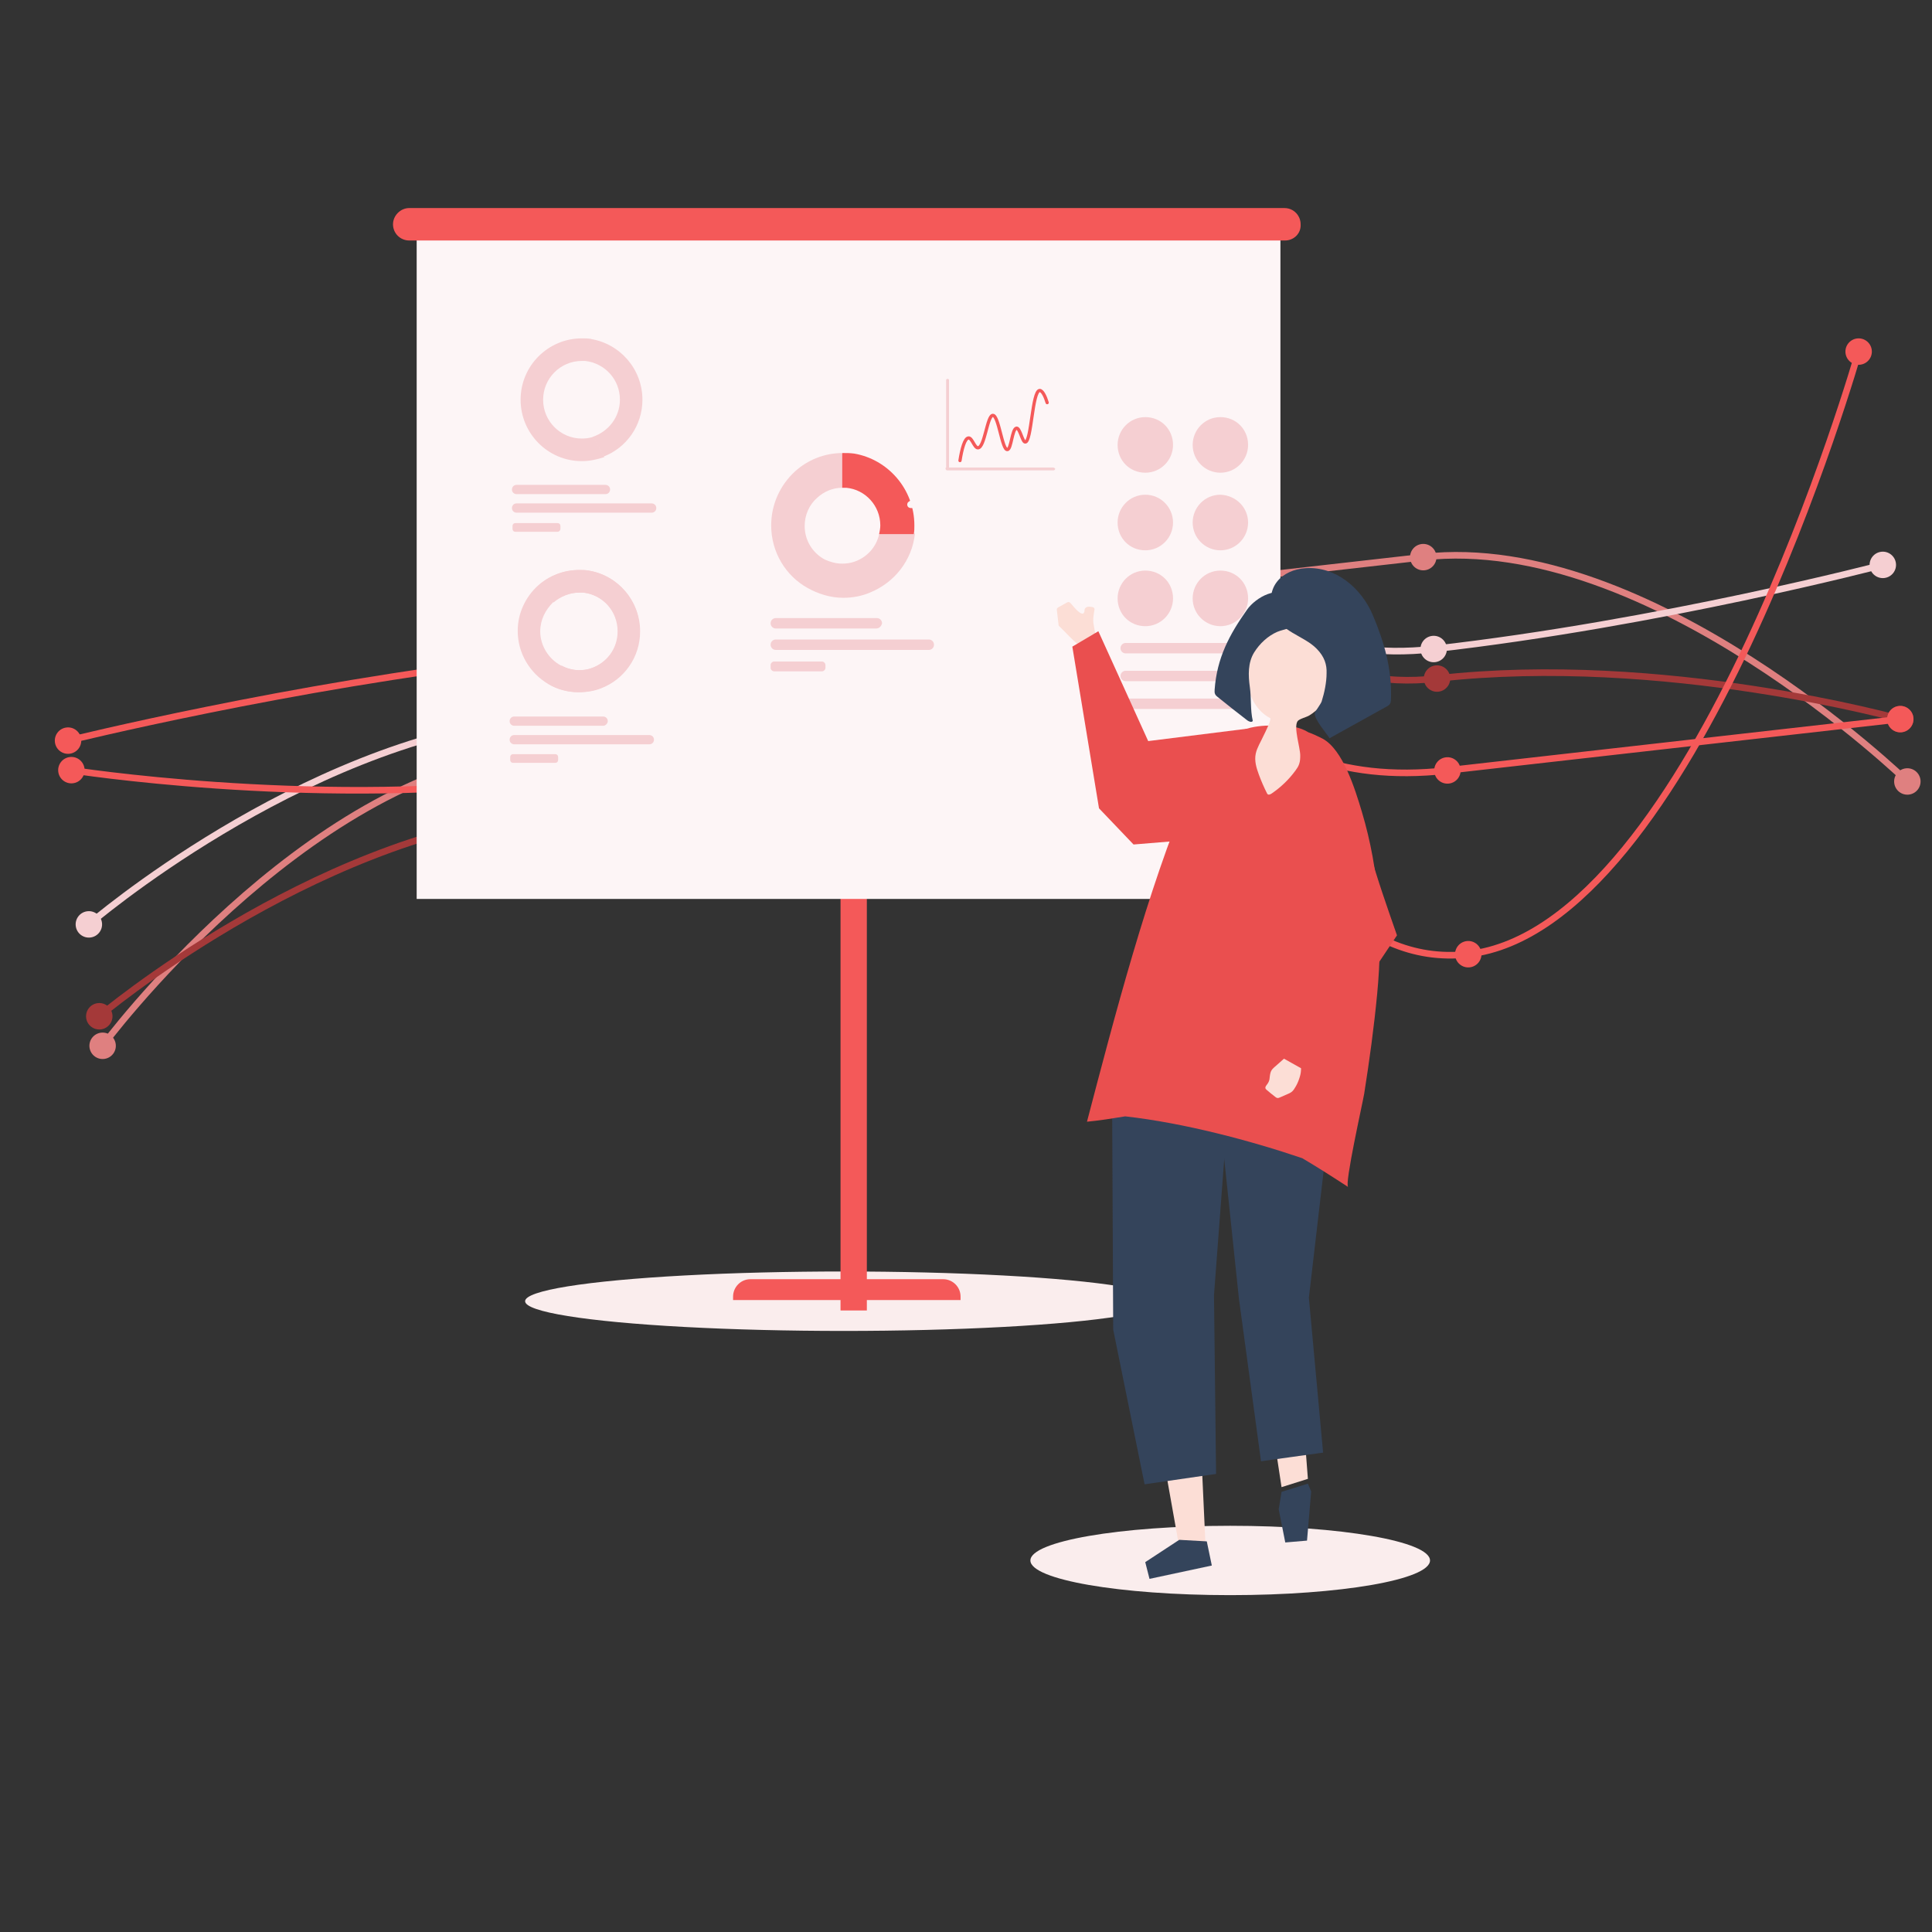 <?xml version="1.0" encoding="UTF-8"?> <svg xmlns="http://www.w3.org/2000/svg" width="585" height="585" viewBox="0 0 585 585" fill="none"><rect x="0" y="0" width="585" height="585" fill="#333333" stroke="none"/><g clip-path="url(#clip0_2:421)"><path d="M31.074 316.663C31.074 316.663 91.303 235.364 159.864 227.595C228.425 219.826 225.273 192.004 293.834 184.235C362.395 176.466 362.395 176.466 430.956 168.697C499.518 160.928 577.537 236.625 577.537 236.625" stroke="#DF8080" stroke-width="2"></path><circle r="4" transform="matrix(0.994 -0.113 -0.113 -0.994 31.074 316.663)" fill="#DF8080"></circle><circle r="4" transform="matrix(0.994 -0.113 -0.113 -0.994 159.864 227.595)" fill="#DF8080"></circle><circle r="4" transform="matrix(0.994 -0.113 -0.113 -0.994 293.834 184.235)" fill="#DF8080"></circle><circle r="4" transform="matrix(0.994 -0.113 -0.113 -0.994 430.956 168.697)" fill="#DF8080"></circle><circle r="4" transform="matrix(0.994 -0.113 -0.113 -0.994 577.537 236.625)" fill="#DF8080"></circle><path d="M30.06 307.72C30.06 307.72 93.442 254.244 162.003 246.475C230.565 238.705 219.981 145.303 288.542 137.534C357.103 129.765 366.561 213.231 435.122 205.462C503.684 197.693 575.398 217.746 575.398 217.746" stroke="#A43939" stroke-width="2"></path><circle r="4" transform="matrix(0.994 -0.113 -0.113 -0.994 30.06 307.72)" fill="#A43939"></circle><circle r="4" transform="matrix(0.994 -0.113 -0.113 -0.994 162.003 246.475)" fill="#A43939"></circle><circle r="4" transform="matrix(0.994 -0.113 -0.113 -0.994 288.542 137.534)" fill="#A43939"></circle><circle r="4" transform="matrix(0.994 -0.113 -0.113 -0.994 435.122 205.462)" fill="#A43939"></circle><circle r="4" transform="matrix(0.994 -0.113 -0.113 -0.994 575.398 217.746)" fill="#A43939"></circle><path d="M26.908 279.898C26.908 279.898 90.177 225.428 158.738 217.659C227.299 209.89 220.994 154.246 289.555 146.477C358.117 138.708 365.548 204.288 434.109 196.519C502.67 188.75 570.106 171.045 570.106 171.045" stroke="#F5CFD2" stroke-width="2"></path><circle r="4" transform="matrix(0.994 -0.113 -0.113 -0.994 26.908 279.898)" fill="#F5CFD2"></circle><circle r="4" transform="matrix(0.994 -0.113 -0.113 -0.994 158.738 217.659)" fill="#F5CFD2"></circle><circle r="4" transform="matrix(0.994 -0.113 -0.113 -0.994 289.555 146.477)" fill="#F5CFD2"></circle><circle r="4" transform="matrix(0.994 -0.113 -0.113 -0.994 434.109 196.519)" fill="#F5CFD2"></circle><circle r="4" transform="matrix(0.994 -0.113 -0.113 -0.994 570.106 171.045)" fill="#F5CFD2"></circle><path d="M20.602 224.254C20.602 224.254 88.15 207.543 156.712 199.773C225.273 192.004 223.133 173.125 291.695 165.356C360.256 157.587 376.019 296.697 444.58 288.928C513.142 281.159 562.787 106.458 562.787 106.458" stroke="#F45959" stroke-width="2"></path><circle r="4" transform="matrix(0.994 -0.113 -0.113 -0.994 20.602 224.254)" fill="#F45959"></circle><circle r="4" transform="matrix(0.994 -0.113 -0.113 -0.994 156.712 199.773)" fill="#F45959"></circle><circle r="4" transform="matrix(0.994 -0.113 -0.113 -0.994 291.695 165.356)" fill="#F45959"></circle><circle r="4" transform="matrix(0.994 -0.113 -0.113 -0.994 444.58 288.928)" fill="#F45959"></circle><circle r="4" transform="matrix(0.994 -0.113 -0.113 -0.994 562.787 106.458)" fill="#F45959"></circle><path d="M21.616 233.197C21.616 233.197 92.316 244.307 160.878 236.538C229.439 228.769 226.286 200.947 294.847 193.178C363.409 185.409 369.714 241.053 438.275 233.284C506.836 225.515 575.398 217.746 575.398 217.746" stroke="#F45959" stroke-width="2"></path><circle r="4" transform="matrix(0.994 -0.113 -0.113 -0.994 21.616 233.197)" fill="#F45959"></circle><circle r="4" transform="matrix(0.994 -0.113 -0.113 -0.994 160.878 236.538)" fill="#F45959"></circle><circle r="4" transform="matrix(0.994 -0.113 -0.113 -0.994 294.847 193.178)" fill="#F45959"></circle><circle r="4" transform="matrix(0.994 -0.113 -0.113 -0.994 438.275 233.284)" fill="#F45959"></circle><circle r="4" transform="matrix(0.994 -0.113 -0.113 -0.994 575.398 217.746)" fill="#F45959"></circle><ellipse cx="372.5" cy="472.5" rx="60.5" ry="10.5" fill="#FAEDED"></ellipse><ellipse cx="255.5" cy="394" rx="96.5" ry="9" fill="#FAEDED"></ellipse><path d="M262.478 267.804H254.507V396.804H262.478V267.804Z" fill="#F45959"></path><path d="M387.706 68.787H126.168V272.194H387.706V68.787Z" fill="#FDF5F6"></path><path d="M389.105 72.82H123.895C121.273 72.82 119 70.716 119 67.91C119 65.28 121.273 63 123.895 63H388.93C391.727 63 393.825 65.28 393.825 67.91C394 70.716 391.727 72.82 389.105 72.82Z" fill="#F45959"></path><path d="M290.678 393.648H221.972V392.596C221.972 389.79 224.245 387.335 227.217 387.335H285.608C288.406 387.335 290.853 389.615 290.853 392.596V393.648H290.678Z" fill="#F45959"></path><path d="M183.336 149.623H156.412C155.713 149.623 155.014 149.097 155.014 148.221C155.014 147.519 155.538 146.818 156.412 146.818H183.336C184.035 146.818 184.734 147.344 184.734 148.221C184.734 148.922 184.21 149.623 183.336 149.623Z" fill="#F5CFD2"></path><path d="M168.825 161.021H156.063C155.538 161.021 155.189 160.671 155.189 160.145V159.268C155.189 158.742 155.538 158.391 156.063 158.391H168.825C169.35 158.391 169.699 158.742 169.699 159.268V160.145C169.699 160.495 169.35 161.021 168.825 161.021Z" fill="#F5CFD2"></path><path d="M197.322 155.235H156.412C155.713 155.235 155.014 154.709 155.014 153.832C155.014 153.13 155.538 152.429 156.412 152.429H197.322C198.021 152.429 198.72 152.955 198.72 153.832C198.72 154.709 198.021 155.235 197.322 155.235Z" fill="#F5CFD2"></path><path d="M179.664 132.264C178.615 132.614 177.391 132.79 176.168 132.79C169.699 132.79 164.454 127.529 164.454 121.041C164.454 114.553 169.699 109.293 176.168 109.293C176.517 109.293 176.867 109.293 177.391 109.293L178.965 102.629C178.091 102.454 177.217 102.454 176.168 102.454C166.028 102.454 157.636 110.696 157.636 121.041C157.636 131.212 165.853 139.628 176.168 139.628C178.615 139.628 180.888 139.102 182.986 138.401L179.664 132.264Z" fill="#F5CFD2"></path><path d="M194.524 121.041C194.524 128.932 189.629 135.595 182.811 138.225L179.489 132.263C184.21 130.685 187.706 126.301 187.706 121.041C187.706 114.903 183.161 109.994 177.217 109.292L178.79 102.629C187.706 104.032 194.524 111.747 194.524 121.041Z" fill="#F5CFD2"></path><path d="M182.636 219.764H155.713C155.014 219.764 154.315 219.238 154.315 218.361C154.315 217.66 154.839 216.958 155.713 216.958H182.636C183.336 216.958 184.035 217.484 184.035 218.361C184.035 219.063 183.336 219.764 182.636 219.764Z" fill="#F5CFD2"></path><path d="M168.126 230.986H155.364C154.839 230.986 154.489 230.636 154.489 230.11V229.233C154.489 228.707 154.839 228.356 155.364 228.356H168.126C168.65 228.356 169 228.707 169 229.233V230.11C169 230.636 168.65 230.986 168.126 230.986Z" fill="#F5CFD2"></path><path d="M196.622 225.375H155.713C155.014 225.375 154.315 224.849 154.315 223.972C154.315 223.271 154.839 222.57 155.713 222.57H196.622C197.322 222.57 198.021 223.096 198.021 223.972C198.021 224.849 197.322 225.375 196.622 225.375Z" fill="#F5CFD2"></path><path d="M178.091 172.77C177.217 172.594 176.343 172.594 175.294 172.594C170.573 172.594 166.203 174.348 162.881 177.329C159.21 180.661 156.762 185.57 156.762 191.006C156.762 197.845 160.434 203.807 166.028 207.139C168.65 208.717 171.797 209.594 175.119 209.594C177.566 209.594 179.839 209.068 181.937 208.366C188.755 205.56 193.65 198.897 193.65 191.182C193.825 181.888 187.007 174.173 178.091 172.77ZM178.79 202.404C177.741 202.755 176.518 202.93 175.294 202.93C173.371 202.93 171.448 202.404 169.874 201.527C166.203 199.599 163.58 195.565 163.58 191.182C163.58 187.675 165.154 184.694 167.427 182.414C169.525 180.485 172.322 179.433 175.294 179.433C175.643 179.433 175.993 179.433 176.518 179.433C182.462 179.959 187.007 185.044 187.007 191.182C187.007 196.442 183.685 200.826 178.79 202.404Z" fill="#F5CFD2"></path><path d="M193.825 191.182C193.825 199.072 188.93 205.736 182.112 208.366C180.014 209.243 177.741 209.594 175.294 209.594C171.972 209.594 168.825 208.717 166.203 207.139L170.049 201.527C171.622 202.404 173.545 202.93 175.469 202.93C176.692 202.93 177.916 202.755 178.965 202.404C183.685 200.826 187.182 196.442 187.182 191.182C187.182 185.044 182.462 180.135 176.692 179.433C176.343 179.433 175.993 179.433 175.469 179.433C172.496 179.433 169.699 180.661 167.601 182.414L163.056 177.329C166.378 174.348 170.748 172.594 175.469 172.594C176.343 172.594 177.392 172.594 178.266 172.77C187.007 174.173 193.825 181.888 193.825 191.182Z" fill="#F5CFD2"></path><path d="M265.329 190.305H234.909C234.035 190.305 233.336 189.604 233.336 188.727C233.336 187.85 234.035 187.149 234.909 187.149H265.503C266.378 187.149 267.077 187.85 267.077 188.727C266.902 189.604 266.203 190.305 265.329 190.305Z" fill="#F5CFD2"></path><path d="M248.895 203.281H234.385C233.86 203.281 233.336 202.755 233.336 202.229V201.352C233.336 200.826 233.86 200.3 234.385 200.3H248.895C249.42 200.3 249.944 200.826 249.944 201.352V202.229C249.944 202.755 249.42 203.281 248.895 203.281Z" fill="#F5CFD2"></path><path d="M281.238 196.793H234.909C234.035 196.793 233.336 196.092 233.336 195.215C233.336 194.338 234.035 193.637 234.909 193.637H281.238C282.112 193.637 282.811 194.338 282.811 195.215C282.811 196.092 282.112 196.793 281.238 196.793Z" fill="#F5CFD2"></path><path d="M266.203 161.723C265.329 165.756 262.357 168.912 258.511 170.14C257.462 170.49 256.238 170.666 255.014 170.666C253.091 170.666 251.343 170.14 249.769 169.438C246.098 167.509 243.65 163.652 243.65 159.268C243.65 155.936 245.049 152.78 247.497 150.676C249.42 148.922 252.042 147.695 255.014 147.695V137.349C255.014 137.349 255.014 137.174 255.189 137.174C249.594 137.174 244.525 139.278 240.678 142.785C236.308 146.818 233.511 152.604 233.511 159.092C233.511 167.159 237.881 174.348 244.525 178.03C247.671 179.784 251.343 181.011 255.364 181.011C258.161 181.011 260.958 180.485 263.406 179.433C270.748 176.452 276.168 169.789 277.042 161.547H266.203V161.723Z" fill="#F5CFD2"></path><path d="M276.867 159.092C276.867 159.969 276.867 160.846 276.692 161.723H266.203C266.377 160.846 266.552 159.969 266.552 159.092C266.552 153.13 262.007 148.221 256.238 147.695C255.888 147.695 255.538 147.695 255.189 147.695H255.014V137.349C255.014 137.349 255.014 137.174 255.189 137.174H255.363C256.412 137.174 257.461 137.174 258.685 137.349C268.825 139.102 276.867 148.045 276.867 159.092Z" fill="#F45959"></path><path d="M320.573 102.454H284.909C283.511 102.454 282.287 103.681 282.287 105.084V146.818L274.944 152.078C274.42 152.78 274.769 153.832 275.818 153.832H282.811C283.336 154.533 284.035 155.059 285.084 155.059H320.748C322.147 155.059 323.371 153.832 323.371 152.429V105.084C323.371 103.506 322.147 102.454 320.573 102.454Z" fill="#FDF5F6"></path><path d="M290.678 139.453C291.203 136.121 292.077 132.614 293.301 132.614C294.35 132.614 295.049 135.595 296.098 135.595C298.196 135.595 298.895 125.776 300.644 125.776C302.392 125.776 303.441 136.297 305.014 136.121C306.238 136.121 306.413 129.809 307.811 129.633C308.86 129.633 309.56 133.842 310.434 133.842C312.357 133.842 312.532 118.411 314.804 118.236C315.679 118.236 316.553 120.164 317.077 121.918" stroke="#F45959" stroke-width="0.983" stroke-miterlimit="10" stroke-linecap="round"></path><path d="M318.825 141.557H287.357C287.357 141.557 287.357 141.557 287.357 141.382V115.079C287.357 114.904 287.182 114.729 287.007 114.729H286.832C286.657 114.729 286.483 114.904 286.483 115.079V141.382C286.483 141.557 286.483 141.557 286.483 141.557C286.308 141.557 286.308 141.733 286.308 141.908C286.308 142.083 286.483 142.434 286.832 142.434H319C319.175 142.434 319.525 142.259 319.525 141.908C319.35 141.733 319.175 141.557 318.825 141.557Z" fill="#F5CFD2"></path><path d="M355.189 134.719C355.189 139.278 351.517 143.135 346.797 143.135C342.077 143.135 338.406 139.453 338.406 134.719C338.406 130.159 342.077 126.302 346.797 126.302C351.517 126.302 355.189 129.984 355.189 134.719Z" fill="#F5CFD2"></path><path d="M377.916 134.719C377.916 139.278 374.245 143.135 369.524 143.135C364.979 143.135 361.133 139.453 361.133 134.719C361.133 130.159 364.804 126.302 369.524 126.302C374.245 126.302 377.916 129.984 377.916 134.719Z" fill="#F5CFD2"></path><path d="M355.189 158.216C355.189 162.775 351.517 166.633 346.797 166.633C342.077 166.633 338.406 162.95 338.406 158.216C338.406 153.657 342.077 149.799 346.797 149.799C351.517 149.799 355.189 153.657 355.189 158.216Z" fill="#F5CFD2"></path><path d="M377.916 158.216C377.916 162.775 374.245 166.633 369.524 166.633C364.979 166.633 361.133 162.95 361.133 158.216C361.133 153.657 364.804 149.799 369.524 149.799C374.245 149.974 377.916 153.657 377.916 158.216Z" fill="#F5CFD2"></path><path d="M355.189 181.187C355.189 185.746 351.517 189.604 346.797 189.604C342.077 189.604 338.406 185.921 338.406 181.187C338.406 176.628 342.077 172.77 346.797 172.77C351.517 172.77 355.189 176.452 355.189 181.187Z" fill="#F5CFD2"></path><path d="M377.916 181.187C377.916 185.746 374.245 189.604 369.524 189.604C364.979 189.604 361.133 185.921 361.133 181.187C361.133 176.628 364.804 172.77 369.524 172.77C374.245 172.77 377.916 176.452 377.916 181.187Z" fill="#F5CFD2"></path><path d="M376.517 197.845H340.853C339.979 197.845 339.28 197.144 339.28 196.267C339.28 195.39 339.979 194.689 340.853 194.689H376.517C377.392 194.689 378.091 195.39 378.091 196.267C377.916 197.144 377.217 197.845 376.517 197.845Z" fill="#F5CFD2"></path><path d="M376.517 206.262H340.853C339.979 206.262 339.28 205.56 339.28 204.684C339.28 203.807 339.979 203.106 340.853 203.106H376.517C377.392 203.106 378.091 203.807 378.091 204.684C377.916 205.56 377.217 206.262 376.517 206.262Z" fill="#F5CFD2"></path><path d="M376.517 214.679H340.853C339.979 214.679 339.28 213.977 339.28 213.101C339.28 212.224 339.979 211.522 340.853 211.522H376.517C377.392 211.522 378.091 212.224 378.091 213.101C377.916 213.977 377.217 214.679 376.517 214.679Z" fill="#F5CFD2"></path><path d="M323.77 192.687C322.678 191.562 321.585 190.403 320.559 189.444C320.394 187.921 320.195 186.431 320.03 184.909C319.997 184.677 319.963 184.412 320.096 184.214C320.195 184.048 320.394 183.916 320.559 183.817C321.354 183.386 322.181 182.956 322.975 182.493C323.141 182.393 323.306 182.327 323.472 182.294C323.869 182.261 324.167 182.625 324.432 182.923C325.292 184.015 328.338 187.623 328.404 184.677C328.404 184.214 328.834 183.883 329.264 183.75C329.695 183.651 330.158 183.717 330.588 183.784C330.919 183.85 331.283 183.949 331.383 184.247C331.416 184.379 331.416 184.545 331.383 184.677C331.151 186.233 330.853 187.524 331.151 189.113C331.449 190.834 331.747 192.555 332.078 194.276C332.078 194.375 329.827 195.534 329.595 195.666C328.404 196.394 328.9 196.725 327.543 195.898C326.252 195.104 324.995 193.912 323.77 192.687Z" fill="#FCDED6"></path><path d="M377.525 220.657L347.669 224.397L332.575 191.132L324.698 195.799L332.774 244.753L343.233 255.709L363.755 254.021L377.525 220.657Z" fill="#EA4F4F"></path><path d="M403.072 326.278L392.116 396.846L396.022 447.786L388.045 450.302L380.896 403.201L365.67 317.142L403.072 326.278Z" fill="#FCDED6"></path><path d="M388.048 451.725L387.187 457.021L389.173 467.05L395.76 466.488L397.018 451.626L396.025 449.243L388.048 451.725Z" fill="#34445B"></path><path d="M338.531 324.192L342.039 384.036L356.934 467.679L365.01 467.58L361.435 390.027L371.895 318.532L338.531 324.192Z" fill="#FCDED6"></path><path d="M357.068 466.255L346.774 473.008L348.065 478.072L366.932 474.034L365.409 466.719L357.068 466.255Z" fill="#34445B"></path><path d="M336.743 333.162L337.074 402.605L346.574 449.441L368.221 446.297L367.592 392.179L372.061 332.732L369.843 323.729L338.564 326.907L336.743 333.162Z" fill="#34445B"></path><path d="M375.139 393.205L381.825 442.457L400.626 439.842L396.323 392.94L403.307 332.997L399.202 316.745L367.592 321.511L375.139 393.205Z" fill="#34445B"></path><path d="M412.376 245.845C410.29 238.894 406.649 227.011 400.493 223.668C400.361 223.602 400.228 223.536 400.096 223.47C398.871 222.841 397.58 222.245 396.19 221.749C393.741 220.193 390.232 219.531 386.723 219.763C383.546 219.564 380.368 219.796 377.489 220.656C376.132 221.054 374.874 221.716 373.616 222.377C369.942 224.297 367.095 225.125 364.812 228.898C362.826 232.175 361.634 235.981 360.144 239.523C347.534 269.048 337.306 308.47 329.13 339.649C333.003 339.285 336.875 338.656 340.715 338.028C358.456 340.013 378.68 345.376 394.336 350.705C399.037 353.485 403.637 356.431 408.205 359.41C407.047 358.649 412.607 333.956 413.071 331.176C414.66 321.114 416.05 310.985 417.01 300.857C418.797 281.957 417.738 263.818 412.376 245.845Z" fill="#EA4F4F"></path><path d="M404.893 197.454C401.649 185.075 384.437 179.812 379.605 193.681C378.149 197.851 377.156 202.32 377.718 206.689C378.281 211.091 380.664 215.394 384.537 217.413C384.57 217.413 384.57 217.446 384.603 217.446C385.265 217.777 381.525 224.894 381.26 225.456C380.83 226.35 380.432 227.244 380.234 228.204C379.77 230.355 380.432 232.54 381.194 234.592C381.889 236.478 382.683 238.299 383.577 240.086C383.643 240.252 383.742 240.417 383.875 240.517C384.206 240.748 384.669 240.517 385.033 240.285C387.814 238.398 390.263 236.048 392.249 233.334C392.712 232.705 393.143 232.076 393.374 231.348C393.672 230.521 393.705 229.627 393.705 228.766C393.705 226.317 391.653 220.326 392.878 218.406C393.341 217.678 395.625 217.148 396.42 216.652C397.744 215.857 398.902 214.831 399.961 213.706C403.834 209.568 406.382 203.18 404.893 197.454Z" fill="#FCDED6"></path><path d="M379.771 197.52C377.818 200.664 377.95 204.504 378.447 208.046C378.943 211.521 378.546 214.897 379.341 218.306C378.977 218.836 378.149 218.472 377.653 218.108C374.641 215.791 371.662 213.441 368.716 211.058C368.418 210.826 368.12 210.561 367.954 210.23C367.723 209.8 367.756 209.27 367.789 208.807C368.484 199.175 372.257 192.158 377.619 184.578C380.234 180.904 387.218 176.833 391.19 181.202C392.084 182.195 392.415 183.585 392.647 184.942C392.779 185.736 392.912 186.564 392.713 187.358C391.985 190.503 389.039 190.337 386.722 191.33C383.908 192.555 381.426 194.872 379.771 197.52Z" fill="#34445B"></path><path d="M401.683 203.842C401.683 206.622 401.021 209.767 400.194 212.382C399.896 213.275 398.175 215.394 398.109 216.023C397.943 217.81 401.617 221.981 402.577 223.536C408.303 220.359 414.03 217.181 419.756 214.004C420.186 213.772 420.649 213.507 420.914 213.044C421.146 212.646 421.179 212.15 421.179 211.72C421.51 202.65 419.16 194.508 415.718 186.332C412.275 178.124 404.53 171.471 395.394 172.033C388.013 172.497 382.883 177.925 385.564 185.505C387.583 191.231 394.732 192.456 398.605 196.361C401.088 198.844 401.783 201.293 401.683 203.842Z" fill="#34445B"></path><path d="M393.376 326.675C393.045 327.668 392.615 328.594 392.052 329.455C391.788 329.918 391.457 330.349 391.026 330.68C390.728 330.911 390.397 331.044 390.033 331.209C389.239 331.573 388.411 331.937 387.617 332.268C387.352 332.401 387.054 332.5 386.756 332.467C386.558 332.434 386.359 332.302 386.194 332.169C385.267 331.474 384.406 330.746 383.546 330.018C383.413 329.885 383.248 329.753 383.182 329.587C383.049 329.223 383.281 328.859 383.513 328.561C384.704 327.072 384.274 326.509 384.671 324.92C384.936 323.828 385.697 323.298 386.525 322.57C387.882 321.346 389.272 320.154 390.629 318.929C390.795 318.797 393.972 321.048 394.336 321.279C393.84 322.471 394.071 323.994 393.774 325.284C393.674 325.748 393.542 326.211 393.376 326.675Z" fill="#FCDED6"></path><path d="M395.196 232.771C394.633 233.301 394.104 233.963 393.64 234.757C391.721 238.034 391.423 242.072 392.085 245.812C393.111 251.737 396.023 257.397 397.745 263.157C399.698 269.777 401.65 276.363 403.57 282.983L387.881 320.055L395.494 324.325L423 283.215C419.988 274.576 417.009 266.136 414.559 257.364C412.375 249.486 411.613 240.583 406.086 234.228C402.908 230.62 398.34 229.825 395.196 232.771Z" fill="#EA4F4F"></path></g><defs><clipPath id="clip0_2:421"><rect width="585" height="585" fill="white"></rect></clipPath></defs></svg> 